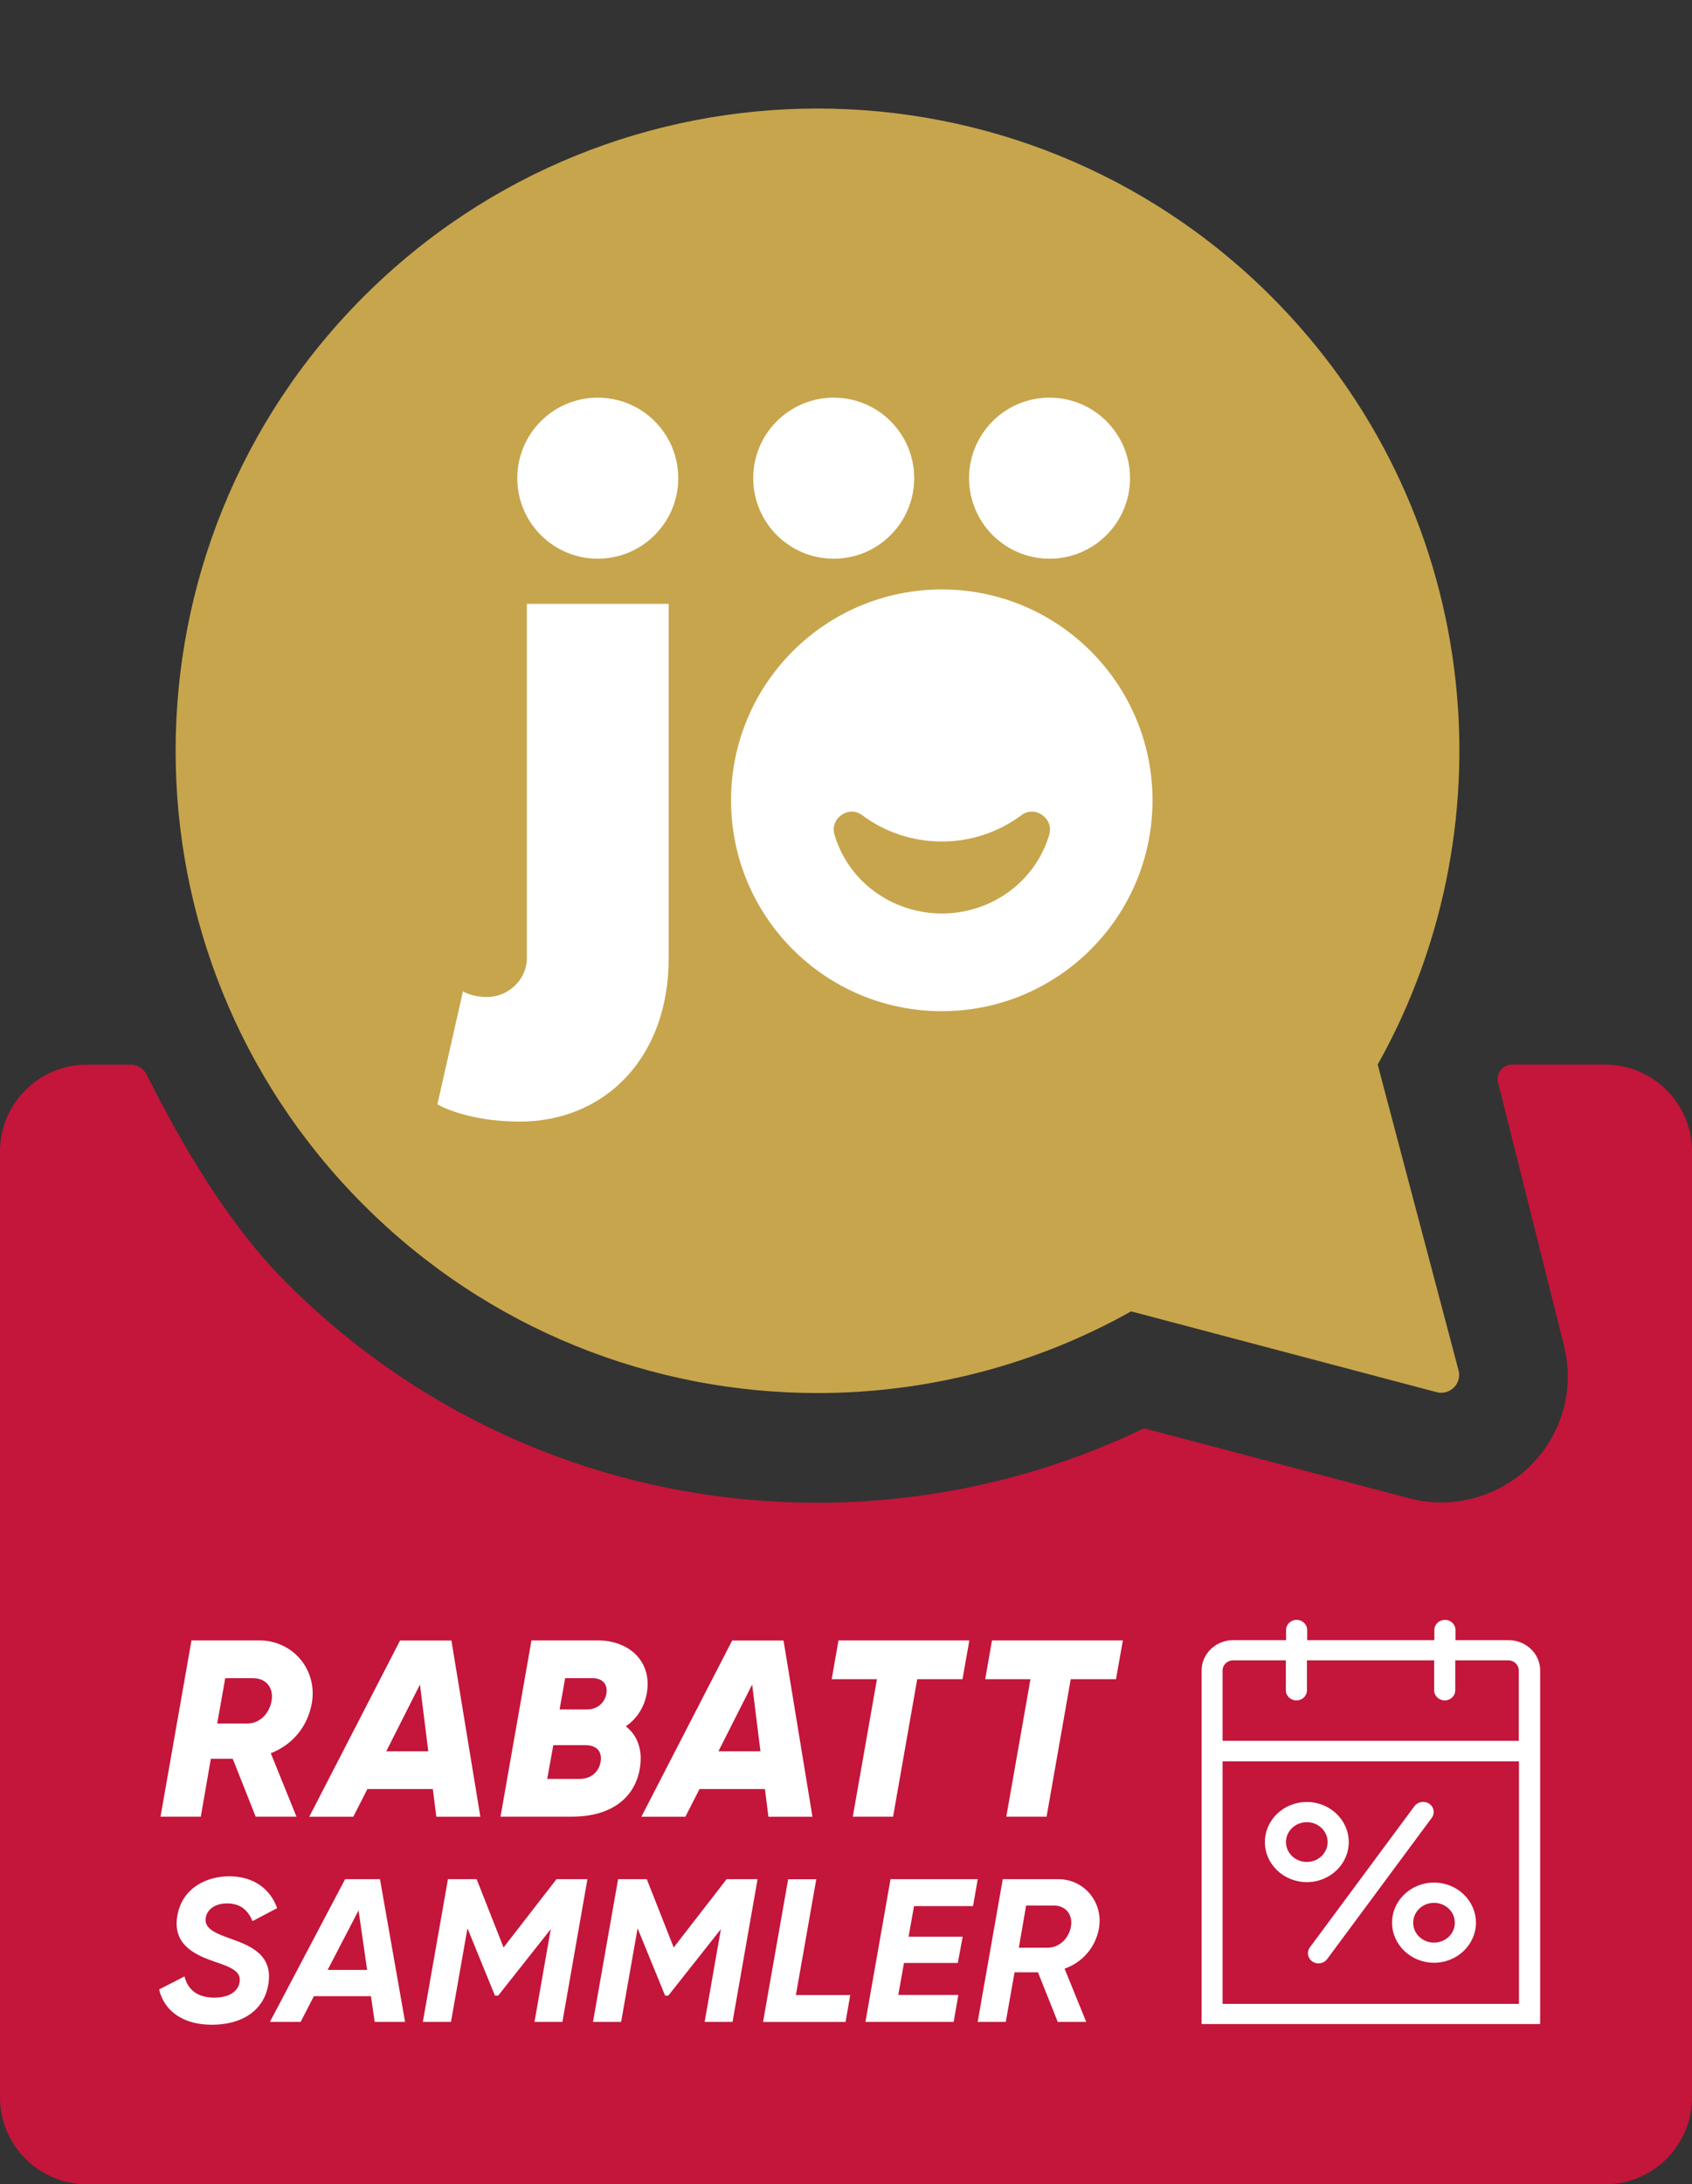 <?xml version="1.0" encoding="UTF-8"?>
<svg xmlns="http://www.w3.org/2000/svg" xmlns:xlink="http://www.w3.org/1999/xlink" version="1.1" x="0px" y="0px" viewBox="0 0 234 301.89" style="enable-background:new 0 0 234 301.89;" xml:space="preserve">
<rect x="0" y="0" width="234" height="301.89" fill="#333333" stroke="none"/>
<style type="text/css">
	.st0{display:none;}
	.st1{display:inline;}
	.st2{fill:#FFFFFF;}
	.st3{fill:#C7A54C;}
	.st4{fill:#C4153A;}
</style>
<g id="weiss" class="st0">
	<g class="st1">
		<path class="st2" d="M222,147.14h-14.67c8.09-17.65,11.15-37.55,8.62-56.91c-2.99-22.83-13.2-43.52-29.51-59.83    C166.84,10.79,140.78,0,113.06,0C85.34,0,59.28,10.79,39.68,30.39C8.17,61.91,1.2,108.82,18.78,147.14H12c-6.6,0-12,5.4-12,12v120    c0,6.6,5.4,12,12,12h210c6.6,0,12-5.4,12-12v-120C234,152.54,228.6,147.14,222,147.14z"></path>
		<path class="st3" d="M175.83,41c-17.33-17.33-40.05-26-62.77-26s-45.44,8.67-62.77,26c-34.67,34.67-34.67,90.87,0,125.54    c17.33,17.33,40.05,26,62.77,26c14.97,0,29.94-3.76,43.37-11.29l42.26,11.17c0.22,0.06,0.43,0.08,0.64,0.08    c1.56,0,2.81-1.49,2.38-3.11l-11.18-42.25C209.49,113.33,204.59,69.76,175.83,41z"></path>
		<g>
			<g>
				<g>
					<path class="st2" d="M72.86,132.45c0,2.94-2.56,5.35-5.5,5.35c-2.19,0-3.33-0.79-3.33-0.79l-3.54,15.63       c0,0,3.99,2.38,11.38,2.38c11.78,0,20.61-8.83,20.61-22.57V83.46H72.86V132.45z"></path>
				</g>
				<g>
					<path class="st2" d="M130.25,139.76c16.09,0,29.14-13.05,29.14-29.15c0-16.09-13.05-29.14-29.14-29.14       c-16.1,0-29.15,13.05-29.15,29.14C101.1,126.71,114.15,139.76,130.25,139.76"></path>
					<path class="st3" d="M141.26,112.67c-3.07,2.29-6.89,3.64-11.01,3.64c-4.13,0-7.94-1.35-11.01-3.64       c-1.89-1.41-4.51,0.45-3.83,2.7c2.04,6.81,8.31,10.89,14.85,10.89c6.54,0,12.8-4.08,14.85-10.89       C145.77,113.12,143.15,111.26,141.26,112.67z"></path>
				</g>
			</g>
			<circle class="st2" cx="82.67" cy="66.09" r="11.13"></circle>
			<circle class="st2" cx="115.3" cy="66.09" r="11.13"></circle>
			<circle class="st2" cx="145.15" cy="66.09" r="11.13"></circle>
		</g>
		<g>
			<g>
				<g>
					<path class="st4" d="M35.99,230.77l3.55,8.77H33.9l-3.17-8H27.7l-1.39,8h-5.57l4.28-24.36h9.4c4.63,0,8.07,4.07,7.24,8.7       C41.07,227.15,38.95,229.62,35.99,230.77z M33.52,220.4h-3.83l-1.11,6.26h4.18c1.7,0,3.03-1.36,3.34-3.13       C36.41,221.76,35.4,220.4,33.52,220.4z"></path>
					<path class="st4" d="M58.4,235.71h-9.05l-1.95,3.83h-6.09l12.56-24.36h7.1l4,24.36h-6.09L58.4,235.71z M57.77,230.49       l-1.15-9.22l-4.66,9.22H57.77z"></path>
					<path class="st4" d="M85.09,227.05c1.46,1.15,2.33,2.99,1.98,5.53c-0.52,4-3.62,6.96-9.43,6.96h-9.88l4.28-24.36h9.19       c4.28,0,7.45,2.85,6.79,7.13C87.7,224.33,86.66,225.97,85.09,227.05z M79.56,229.66h-4.49l-0.84,4.66h4.49       c1.57,0,2.64-0.97,2.89-2.33C81.85,230.63,81.12,229.66,79.56,229.66z M76.7,220.4l-0.77,4.32h3.79c1.43,0,2.44-0.91,2.68-2.16       c0.21-1.11-0.35-2.16-1.91-2.16H76.7z"></path>
					<path class="st4" d="M104.33,235.71h-9.05l-1.95,3.83h-6.09l12.56-24.36h7.1l4,24.36h-6.09L104.33,235.71z M103.71,230.49       l-1.15-9.22l-4.66,9.22H103.71z"></path>
					<path class="st4" d="M131.65,220.54h-6.26l-3.34,19h-5.57l3.34-19h-6.26l0.94-5.36h18.1L131.65,220.54z"></path>
					<path class="st4" d="M152.88,220.54h-6.26l-3.34,19h-5.57l3.34-19h-6.26l0.94-5.36h18.1L152.88,220.54z"></path>
				</g>
				<g>
					<path class="st4" d="M20.54,263.42l3.52-1.8c0.42,1.72,1.66,2.93,4.11,2.93c2.14,0,3.27-0.9,3.49-2.06       c0.34-1.58-1.24-2.17-3.49-2.93c-3.07-1.04-5.77-2.56-5.1-6.37c0.68-3.78,4-5.41,7.18-5.41c3.27,0,5.64,1.66,6.62,4.4       l-3.41,1.8c-0.62-1.47-1.61-2.45-3.52-2.45c-1.61,0-2.68,0.76-2.93,1.89c-0.31,1.52,1.15,2.17,3.35,2.96       c2.79,0.99,6.03,2.23,5.27,6.45c-0.65,3.61-3.75,5.47-7.78,5.47C23.78,268.3,21.25,266.35,20.54,263.42z"></path>
					<path class="st4" d="M49.84,264.35h-7.89l-1.83,3.55h-4.25l10.4-19.72h4.82l3.47,19.72h-4.2L49.84,264.35z M49.31,260.72       l-1.18-8.23l-4.28,8.23H49.31z"></path>
					<path class="st4" d="M76.33,267.9h-3.86l2.25-12.82l-7.27,9.19H67l-3.8-9.3l-2.28,12.93h-3.89l3.47-19.72h3.97l3.72,9.44       l7.32-9.44h4.28L76.33,267.9z"></path>
					<path class="st4" d="M99.85,267.9h-3.86l2.25-12.82l-7.27,9.19h-0.45l-3.8-9.3l-2.28,12.93h-3.89l3.47-19.72h3.97l3.72,9.44       l7.32-9.44h4.28L99.85,267.9z"></path>
					<path class="st4" d="M116.13,264.18l-0.65,3.72h-11.41l0.65-3.72l2.82-16h3.89l-2.82,16H116.13z"></path>
					<path class="st4" d="M124.95,251.9l-0.76,4.23h7.49l-0.68,3.63h-7.44l-0.79,4.42h8.31l-0.65,3.72h-12.2l3.47-19.72h12.06       l-0.65,3.72H124.95z"></path>
					<path class="st4" d="M145.77,260.55l2.99,7.35h-3.94l-2.73-6.85h-3.24l-1.21,6.85h-3.89l3.47-19.72h7.69       c3.58,0,6.25,3.21,5.61,6.82C150.03,257.65,148.22,259.68,145.77,260.55z M144.25,251.81h-3.8l-1.01,5.83h4       c1.61,0,2.93-1.3,3.21-2.93C146.93,253.08,145.94,251.81,144.25,251.81z"></path>
				</g>
			</g>
			<g>
				<path class="st4" d="M180.05,259.56c0.26,0.17,0.55,0.26,0.84,0.26c0.46,0,0.91-0.21,1.2-0.59l14.47-19.53      c0.47-0.63,0.31-1.5-0.35-1.95c-0.66-0.44-1.57-0.29-2.04,0.33l-14.47,19.53C179.23,258.24,179.39,259.11,180.05,259.56z"></path>
				<path class="st4" d="M179.27,248.58c3.2,0,5.8-2.49,5.8-5.54s-2.6-5.54-5.8-5.54s-5.8,2.49-5.8,5.54      S176.07,248.58,179.27,248.58z M179.27,240.3c1.59,0,2.88,1.23,2.88,2.75s-1.29,2.75-2.88,2.75s-2.88-1.23-2.88-2.75      S177.69,240.3,179.27,240.3z"></path>
				<path class="st4" d="M191.06,254.19c0,3.05,2.6,5.54,5.8,5.54c3.2,0,5.8-2.49,5.8-5.54c0-3.05-2.6-5.54-5.8-5.54      C193.66,248.65,191.06,251.14,191.06,254.19z M196.86,251.45c1.59,0,2.88,1.23,2.88,2.75c0,1.51-1.29,2.75-2.88,2.75      s-2.88-1.23-2.88-2.75C193.98,252.68,195.27,251.45,196.86,251.45z"></path>
				<path class="st4" d="M207.15,215.13h-7.32v-1.4c0-0.77-0.65-1.4-1.46-1.4c-0.81,0-1.46,0.62-1.46,1.4v1.4h-17.59v-1.4      c0-0.77-0.65-1.4-1.46-1.4c-0.81,0-1.46,0.62-1.46,1.4v1.4h-7.29c-2.42,0-4.39,1.88-4.39,4.19v9.78v2.74v36.35h46.84v-36.35      v-2.74v-9.78C211.54,217.01,209.58,215.13,207.15,215.13z M208.62,265.41h-40.99V231.9h40.99V265.41z M208.62,229.06h-40.99      v-9.73c0-0.77,0.66-1.4,1.46-1.4h7.29v4.14c0,0.77,0.65,1.4,1.46,1.4c0.81,0,1.46-0.62,1.46-1.4v-4.14h17.59v4.14      c0,0.77,0.65,1.4,1.46,1.4c0.81,0,1.46-0.62,1.46-1.4v-4.14h7.32c0.81,0,1.46,0.63,1.46,1.4V229.06z"></path>
			</g>
		</g>
	</g>
</g>
<g id="rot">
	<g>
		<path class="st3" d="M175.83,41c-17.33-17.33-40.05-26-62.77-26s-45.44,8.67-62.77,26c-34.67,34.67-34.67,90.87,0,125.54    c17.33,17.33,40.05,26,62.77,26c14.97,0,29.94-3.76,43.37-11.29l42.26,11.17c0.22,0.06,0.43,0.08,0.64,0.08    c1.56,0,2.81-1.49,2.38-3.11l-11.18-42.25C209.49,113.33,204.59,69.76,175.83,41z"></path>
		<g>
			<g>
				<g>
					<path class="st2" d="M72.86,132.45c0,2.94-2.56,5.35-5.5,5.35c-2.19,0-3.33-0.79-3.33-0.79l-3.54,15.63       c0,0,3.99,2.38,11.38,2.38c11.78,0,20.61-8.83,20.61-22.57V83.46H72.86V132.45z"></path>
				</g>
				<g>
					<path class="st2" d="M130.25,139.76c16.09,0,29.14-13.05,29.14-29.15c0-16.09-13.05-29.14-29.14-29.14       c-16.1,0-29.15,13.05-29.15,29.14C101.1,126.71,114.15,139.76,130.25,139.76"></path>
					<path class="st3" d="M141.26,112.67c-3.07,2.29-6.89,3.64-11.01,3.64c-4.13,0-7.94-1.35-11.01-3.64       c-1.89-1.41-4.51,0.45-3.83,2.7c2.04,6.81,8.31,10.89,14.85,10.89c6.54,0,12.8-4.08,14.85-10.89       C145.77,113.12,143.15,111.26,141.26,112.67z"></path>
				</g>
			</g>
			<circle class="st2" cx="82.67" cy="66.09" r="11.13"></circle>
			<circle class="st2" cx="115.3" cy="66.09" r="11.13"></circle>
			<circle class="st2" cx="145.15" cy="66.09" r="11.13"></circle>
		</g>
		<path class="st4" d="M222,147.14h-12.88c-1.31,0-2.27,1.24-1.93,2.51l9.04,36.1c1.4,5.28,0.29,10.78-3.04,15.1    c-3.29,4.26-8.46,6.81-13.84,6.81c-1.51,0-3.01-0.2-4.48-0.58l-36.66-9.67c-14.01,6.75-29.49,10.29-45.15,10.29    c-27.72,0-53.78-10.78-73.38-30.34c-8.08-8.06-14.54-19.14-19.39-28.82c-0.42-0.85-1.28-1.39-2.23-1.39H12    c-6.6,0-12,5.39-12,11.98v130.79c0,6.59,5.4,11.98,12,11.98h210c6.6,0,12-5.39,12-11.98V159.12    C234,152.53,228.6,147.14,222,147.14z"></path>
		<g>
			<g>
				<g>
					<path class="st2" d="M37.45,242.32l3.55,8.77h-5.64l-3.17-8h-3.03l-1.39,8H22.2l4.28-24.36h9.4c4.63,0,8.07,4.07,7.24,8.7       C42.53,238.7,40.4,241.18,37.45,242.32z M34.98,231.95h-3.83l-1.11,6.26h4.18c1.7,0,3.03-1.36,3.34-3.13       C37.86,233.31,36.85,231.95,34.98,231.95z"></path>
					<path class="st2" d="M59.86,247.27h-9.05l-1.95,3.83h-6.09l12.56-24.36h7.1l4,24.36h-6.09L59.86,247.27z M59.23,242.05       l-1.15-9.22l-4.66,9.22H59.23z"></path>
					<path class="st2" d="M86.55,238.6c1.46,1.15,2.33,2.99,1.98,5.53c-0.52,4-3.62,6.96-9.43,6.96h-9.88l4.28-24.36h9.19       c4.28,0,7.45,2.85,6.79,7.13C89.16,235.89,88.12,237.52,86.55,238.6z M81.01,241.21h-4.49l-0.84,4.66h4.49       c1.57,0,2.64-0.97,2.89-2.33C83.31,242.18,82.58,241.21,81.01,241.21z M78.16,231.95l-0.77,4.32h3.79       c1.43,0,2.44-0.91,2.68-2.16c0.21-1.11-0.35-2.16-1.91-2.16H78.16z"></path>
					<path class="st2" d="M105.79,247.27h-9.05l-1.95,3.83H88.7l12.56-24.36h7.1l4,24.36h-6.09L105.79,247.27z M105.17,242.05       l-1.15-9.22l-4.66,9.22H105.17z"></path>
					<path class="st2" d="M133.11,232.09h-6.26l-3.34,19h-5.57l3.34-19h-6.26l0.94-5.36h18.1L133.11,232.09z"></path>
					<path class="st2" d="M154.34,232.09h-6.26l-3.34,19h-5.57l3.34-19h-6.26l0.94-5.36h18.1L154.34,232.09z"></path>
				</g>
				<g>
					<path class="st2" d="M22,274.97l3.52-1.8c0.42,1.72,1.66,2.93,4.11,2.93c2.14,0,3.27-0.9,3.49-2.06       c0.34-1.58-1.24-2.17-3.49-2.93c-3.07-1.04-5.77-2.56-5.1-6.37c0.68-3.78,4-5.41,7.18-5.41c3.27,0,5.64,1.66,6.62,4.4       l-3.41,1.8c-0.62-1.47-1.61-2.45-3.52-2.45c-1.61,0-2.68,0.76-2.93,1.89c-0.31,1.52,1.15,2.17,3.35,2.96       c2.79,0.99,6.03,2.23,5.27,6.45c-0.65,3.61-3.75,5.47-7.78,5.47C25.24,279.85,22.7,277.9,22,274.97z"></path>
					<path class="st2" d="M51.3,275.9h-7.89l-1.83,3.55h-4.25l10.4-19.72h4.82l3.47,19.72h-4.2L51.3,275.9z M50.77,272.27       l-1.18-8.23l-4.28,8.23H50.77z"></path>
					<path class="st2" d="M77.78,279.45h-3.86l2.25-12.82l-7.27,9.19h-0.45l-3.8-9.3l-2.28,12.93h-3.89l3.47-19.72h3.97l3.72,9.44       l7.32-9.44h4.28L77.78,279.45z"></path>
					<path class="st2" d="M101.31,279.45h-3.86l2.25-12.82l-7.27,9.19h-0.45l-3.8-9.3l-2.28,12.93h-3.89l3.47-19.72h3.97l3.72,9.44       l7.32-9.44h4.28L101.31,279.45z"></path>
					<path class="st2" d="M117.59,275.74l-0.65,3.72h-11.41l0.65-3.72l2.82-16h3.89l-2.82,16H117.59z"></path>
					<path class="st2" d="M126.41,263.45l-0.76,4.23h7.49l-0.68,3.63h-7.44l-0.79,4.42h8.31l-0.65,3.72h-12.2l3.47-19.72h12.06       l-0.65,3.72H126.41z"></path>
					<path class="st2" d="M147.23,272.1l2.99,7.35h-3.94l-2.73-6.85h-3.24l-1.21,6.85h-3.89l3.47-19.72h7.69       c3.58,0,6.25,3.21,5.61,6.82C151.49,269.2,149.68,271.23,147.23,272.1z M145.71,263.37h-3.8l-1.01,5.83h4       c1.61,0,2.93-1.3,3.21-2.93C148.39,264.63,147.4,263.37,145.71,263.37z"></path>
				</g>
			</g>
			<g>
				<path class="st2" d="M181.5,271.11c0.26,0.17,0.55,0.26,0.84,0.26c0.46,0,0.91-0.21,1.2-0.59l14.47-19.53      c0.47-0.63,0.31-1.5-0.35-1.95c-0.66-0.44-1.57-0.29-2.04,0.33l-14.47,19.53C180.69,269.79,180.84,270.66,181.5,271.11z"></path>
				<path class="st2" d="M180.73,260.14c3.2,0,5.8-2.49,5.8-5.54s-2.6-5.54-5.8-5.54c-3.2,0-5.8,2.49-5.8,5.54      S177.53,260.14,180.73,260.14z M180.73,251.85c1.59,0,2.88,1.23,2.88,2.75c0,1.51-1.29,2.75-2.88,2.75s-2.88-1.23-2.88-2.75      C177.85,253.08,179.14,251.85,180.73,251.85z"></path>
				<path class="st2" d="M192.52,265.74c0,3.05,2.6,5.54,5.8,5.54c3.2,0,5.8-2.49,5.8-5.54c0-3.05-2.6-5.54-5.8-5.54      C195.12,260.2,192.52,262.69,192.52,265.74z M198.32,263c1.59,0,2.88,1.23,2.88,2.75s-1.29,2.75-2.88,2.75      c-1.59,0-2.88-1.23-2.88-2.75S196.73,263,198.32,263z"></path>
				<path class="st2" d="M208.61,226.69h-7.32v-1.4c0-0.77-0.65-1.4-1.46-1.4s-1.46,0.62-1.46,1.4v1.4h-17.59v-1.4      c0-0.77-0.65-1.4-1.46-1.4c-0.81,0-1.46,0.62-1.46,1.4v1.4h-7.29c-2.42,0-4.39,1.88-4.39,4.19v9.78v2.74v36.35H213V243.4v-2.74      v-9.78C213,228.56,211.04,226.69,208.61,226.69z M210.07,276.96h-40.99v-33.51h40.99V276.96z M210.07,240.61h-40.99v-9.73      c0-0.77,0.66-1.4,1.46-1.4h7.29v4.14c0,0.77,0.65,1.4,1.46,1.4c0.81,0,1.46-0.62,1.46-1.4v-4.14h17.59v4.14      c0,0.77,0.65,1.4,1.46,1.4s1.46-0.62,1.46-1.4v-4.14h7.32c0.81,0,1.46,0.63,1.46,1.4V240.61z"></path>
			</g>
		</g>
	</g>
</g>
</svg>
